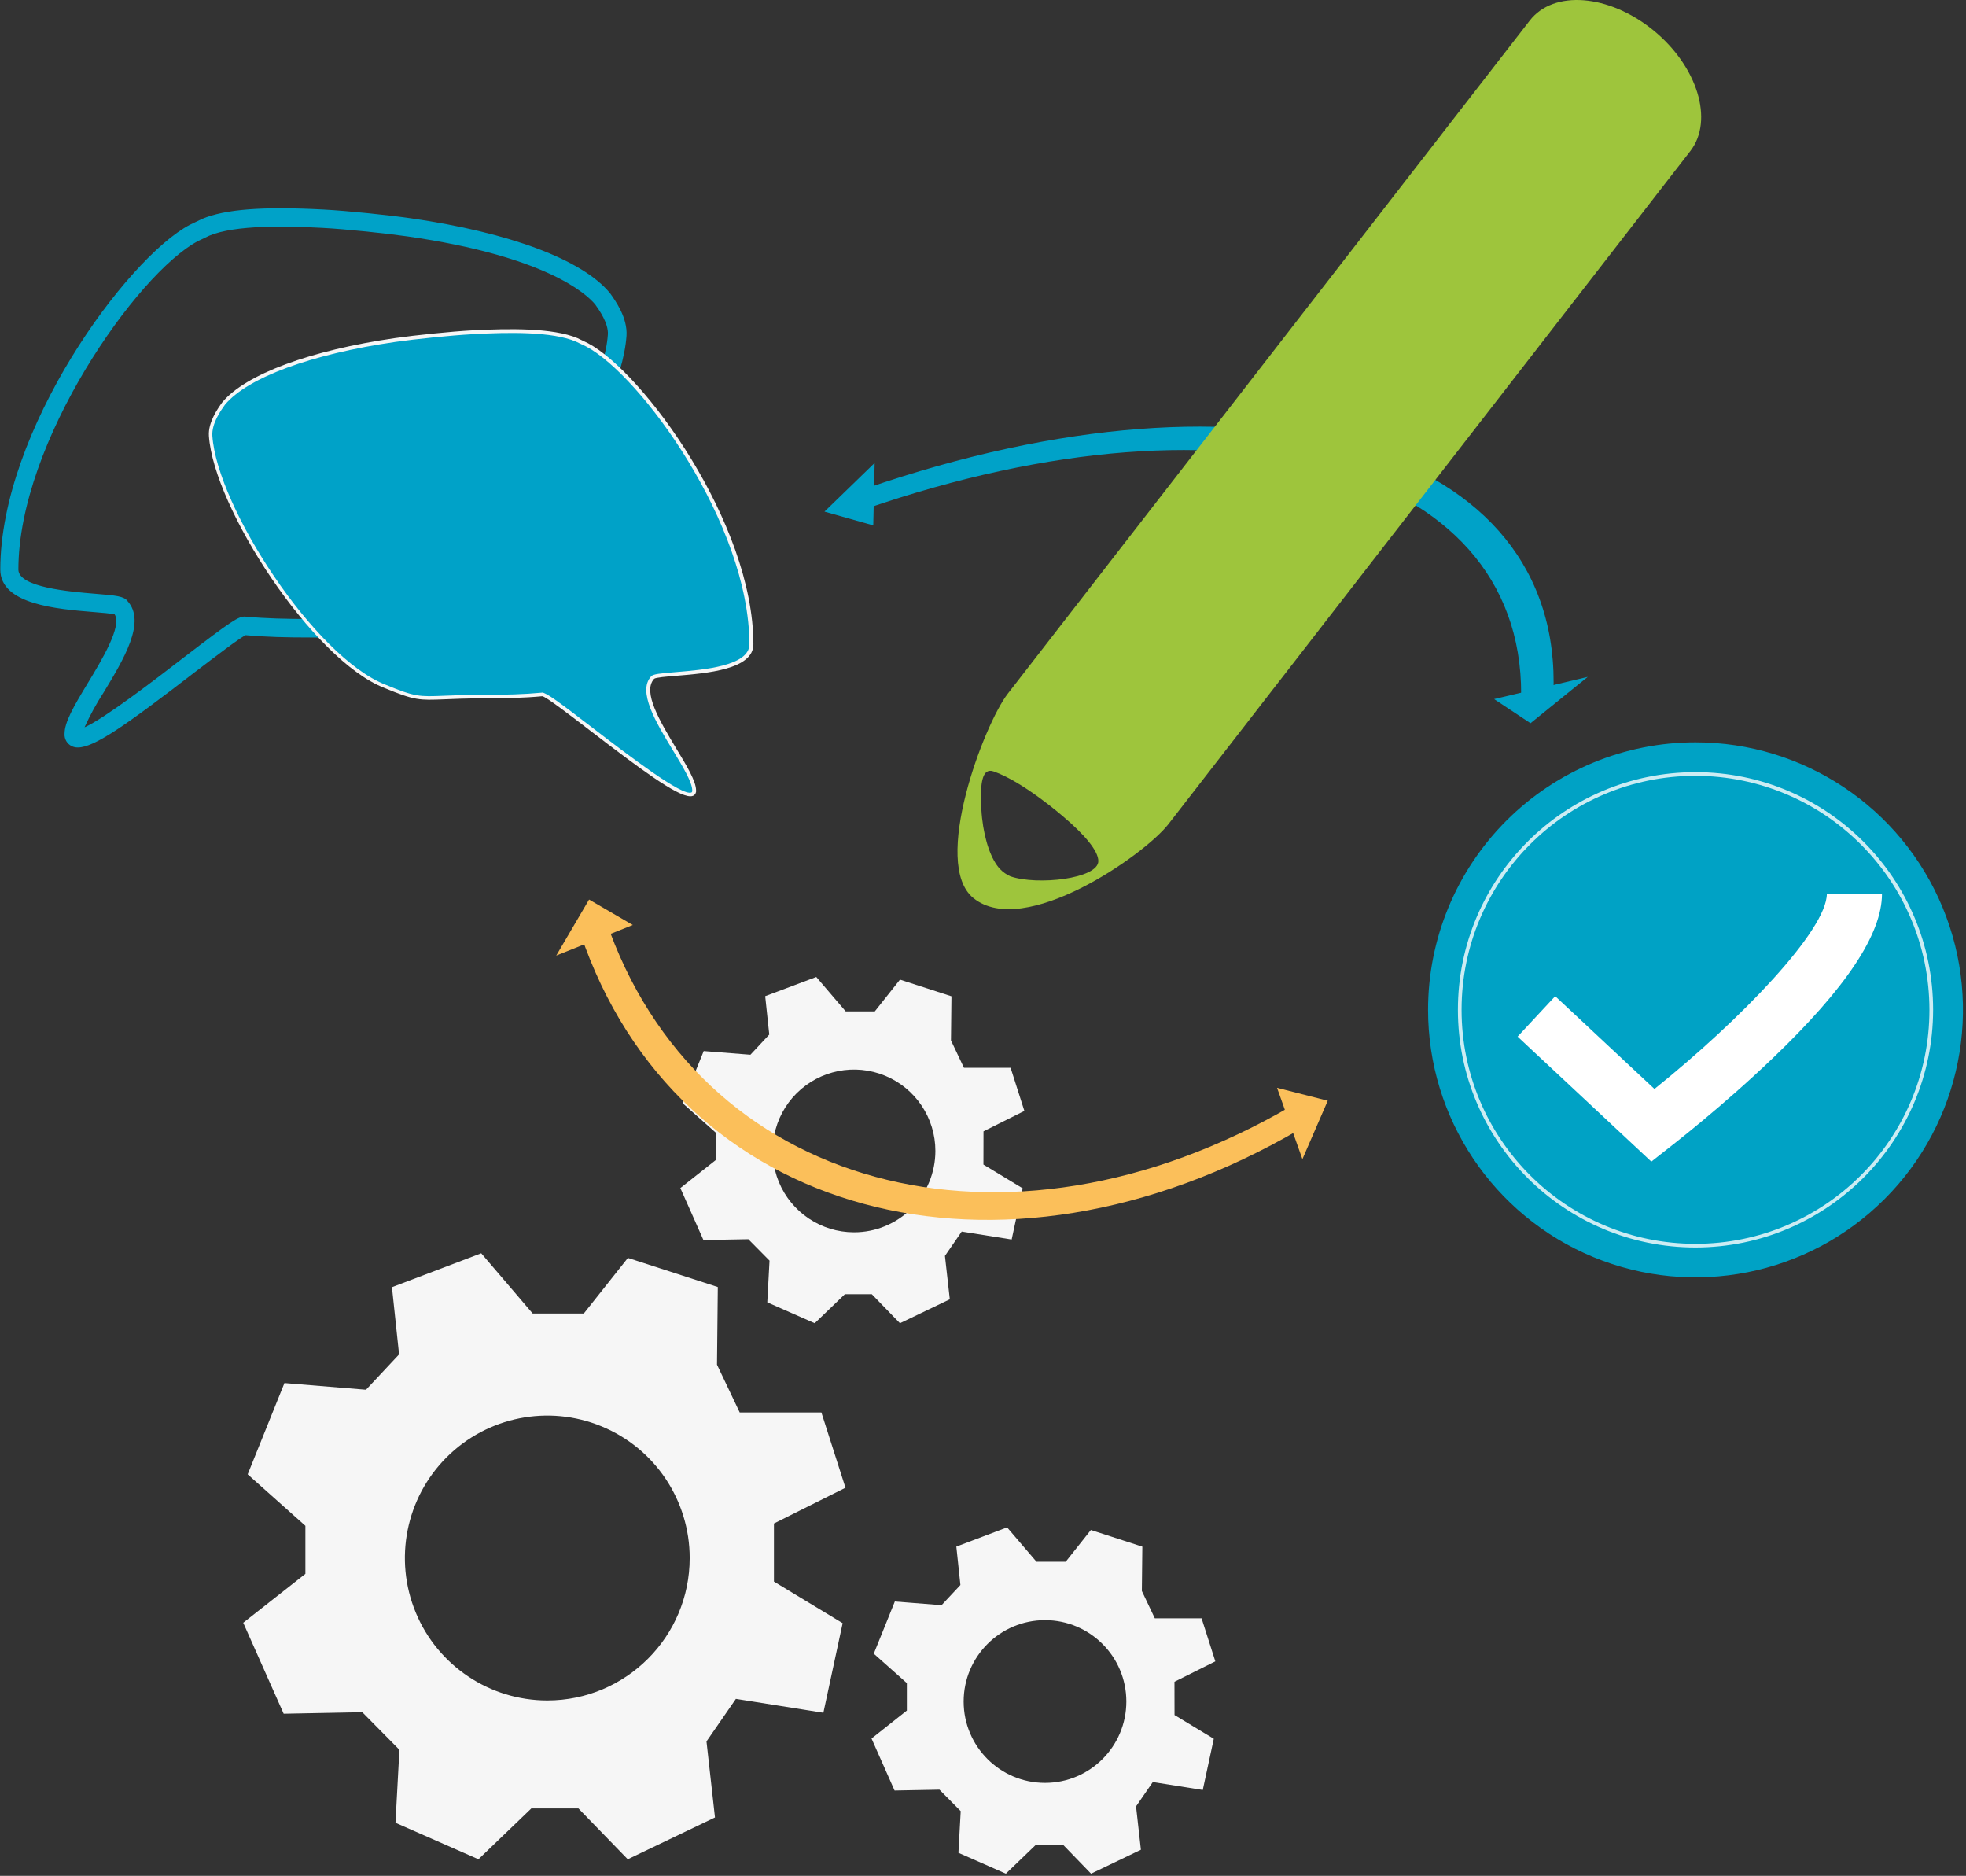 <?xml version="1.0" encoding="UTF-8"?>
<svg xmlns="http://www.w3.org/2000/svg" width="499" height="476" viewBox="0 0 499 476">
  <rect x="0" y="0" width="499" height="476" fill="#333333" stroke="none"/>
  <g fill="none" fill-rule="evenodd">
    <path fill="#F6F6F6" fill-rule="nonzero" d="M196.438 386.593L214.594 377.524 208.483 358.417 187.752 358.417 181.987 346.288 182.192 326.593 159.371 319.204 148.175 333.31 135.207 333.31 122.145 318.028 99.483 326.63 101.293 343.685 92.897 352.651 72.194 350.953 62.864 374.119 77.512 387.18 77.512 399.374 61.735 411.783 71.998 434.865 91.954 434.482 101.377 444.017 100.379 462.537 121.436 471.801 134.853 458.898 146.823 458.898 159.334 471.801 181.473 461.184 179.318 441.899 186.782 431.096 208.987 434.622 213.876 411.886 196.438 401.334 196.438 386.593zM138.92 431.497C124.301 431.501 111.119 422.697 105.521 409.191 99.924 395.686 103.014 380.138 113.35 369.799 123.687 359.46 139.233 356.366 152.74 361.96 166.247 367.554 175.055 380.734 175.055 395.353 175.055 415.311 158.878 431.492 138.92 431.497L138.92 431.497zM249.627 287.081L260.002 281.903 256.503 270.959 244.664 270.959 241.371 264.009 241.492 252.813 228.43 248.587 222.039 256.647 214.65 256.647 207.186 247.915 194.218 252.785 195.253 262.525 190.467 267.647 178.609 266.714 173.263 279.944 181.66 287.408 181.66 294.377 172.685 301.477 178.544 314.669 189.936 314.455 195.319 319.894 194.75 330.474 206.785 335.773 214.445 328.403 221.274 328.403 228.421 335.773 241.072 329.7 239.84 318.69 244.095 312.514 256.774 314.529 259.573 301.542 249.609 295.515 249.627 287.081zM216.768 312.701C208.416 312.701 200.887 307.669 197.692 299.953 194.497 292.237 196.265 283.355 202.172 277.451 208.079 271.547 216.961 269.783 224.676 272.982 232.39 276.18 237.418 283.712 237.415 292.063 237.415 297.538 235.239 302.789 231.367 306.659 227.495 310.53 222.243 312.703 216.768 312.701L216.768 312.701zM298.096 426.757L308.47 421.579 304.981 410.663 293.113 410.663 289.82 403.722 289.941 392.47 276.88 388.244 270.489 396.305 263.081 396.305 255.617 387.582 242.733 392.461 243.768 402.201 238.982 407.323 227.124 406.39 221.778 419.629 230.175 427.093 230.175 434.062 221.209 441.162 227.059 454.355 238.45 454.14 243.843 459.579 243.264 470.159 255.3 475.459 262.96 468.088 269.789 468.088 276.926 475.459 289.577 469.385 288.346 458.376 292.6 452.2 305.279 454.215 308.078 441.228 298.114 435.201 298.096 426.757zM265.236 452.414C253.833 452.414 244.589 443.17 244.589 431.767 244.589 420.364 253.833 411.121 265.236 411.121 276.639 411.121 285.883 420.364 285.883 431.767 285.883 443.17 276.639 452.414 265.236 452.414L265.236 452.414z"></path>
    <polygon fill="#FBBF5A" points="330.572 294.144 324.135 276.044 337.001 279.319"></polygon>
    <path fill="#FBBF5A" d="M153.699,233.323 C176.92,301.897 255.048,323.122 327.802,280.644 L329.826,286.615 C253.555,331.136 171.705,308.885 147.364,237.018 L153.699,233.323 Z"></path>
    <polygon fill="#FBBF5A" points="160.612 234.723 141.178 242.485 149.519 228.266"></polygon>
    <polygon fill="#00A2C8" points="222.002 117.466 221.647 133.317 209.267 129.828"></polygon>
    <path fill="#00A2C8" d="M386.029,178.968 C388.594,118.94 313.91,96.605 219.576,129.184 L219.8,123.95 C318.696,89.813 396.926,113.221 394.267,176.132 L386.029,178.968 Z"></path>
    <polygon fill="#00A2C8" points="379.227 177.4 402.99 171.765 388.464 183.521"></polygon>
    <path fill="#9EC53C" fill-rule="nonzero" d="M296.556,209.14 C290.51,216.931 259.918,238.352 247.052,227.884 L247.052,227.884 C236.323,219.17 249.758,183.801 255.804,176.01 L388.286,5.201 C394.323,-2.599 408.345,-1.498 419.597,7.645 L419.597,7.645 C430.849,16.798 435.075,30.531 429.03,38.331 L296.556,209.14 Z M248.974,202.516 C248.974,203.981 249.124,206.379 249.264,207.61 C249.926,213.553 251.671,218.237 253.807,220.513 C254.561,221.309 255.469,221.944 256.475,222.379 C263.286,224.73 278.774,222.995 278.774,218.498 C278.774,216.007 275.508,211.967 269.658,207.041 C269.658,207.041 259.648,198.327 252.156,195.743 C249.45,194.828 248.974,198.346 248.956,202.488 L248.974,202.516 Z"></path>
    <g transform="translate(362.462 188.372)">
      <path fill="#00A2C5" d="M67.883,6.42151372e-07 C95.341,9.01473875e-07 120.094,16.54 130.6,41.908 C141.107,67.275 135.297,96.474 115.881,115.888 C96.464,135.301 67.265,141.107 41.899,130.597 C16.533,120.087 -0.004,95.331 6.45715762e-07,67.874 C4.7563791e-07,49.871 7.152,32.606 19.883,19.877 C32.614,7.147 49.88,-0.002 67.883,6.42150948e-07"></path>
      <path fill="#FFF" fill-rule="nonzero" d="M60.886,121.474 C27.579,121.474 0.578,94.473 0.578,61.166 C0.578,27.859 27.579,0.858 60.886,0.858 C94.193,0.858 121.194,27.859 121.194,61.166 C121.153,94.456 94.176,121.433 60.886,121.474 Z M60.886,1.791 C28.094,1.791 1.511,28.374 1.511,61.166 C1.511,93.958 28.094,120.541 60.886,120.541 C93.678,120.541 120.261,93.958 120.261,61.166 C120.22,28.391 93.661,1.832 60.886,1.791 Z" opacity=".8" transform="translate(6.997 6.708)"></path>
      <path fill="#FFF" d="M56.669,106.397 L22.727,74.675 L32.272,64.413 L57.462,87.961 C79.322,70.43 101.219,47.666 101.219,38.439 L115.213,38.439 C115.213,48.636 106.145,62.286 87.485,80.152 C74.573,92.523 61.866,102.301 61.362,102.711 L56.669,106.397 Z"></path>
    </g>
    <path fill="#00A2C8" fill-rule="nonzero" d="M19.751,137.344 C19.209,137.352 18.672,137.234 18.184,136.998 C17.022,136.415 16.315,135.199 16.383,133.901 C16.383,130.906 18.632,127.034 22.317,120.951 C25.815,115.167 31.059,106.518 29.09,103.551 C28.157,103.337 25.741,103.131 23.754,102.973 C14.331,102.198 0.075,101.023 0.075,92.197 C0.075,56.958 32.132,13.192 48.17,4.712 L51.314,3.2 C57.108,0.756 66.596,0.019 82.055,0.83 C88.437,1.166 98.69,2.248 104.26,3.051 C129.367,6.661 147.774,13.556 154.762,21.972 L154.865,22.102 C156.199,23.968 159.325,28.316 159.017,32.878 C157.571,54.075 129.367,97.907 107.806,106.331 C99.054,109.951 97.543,109.998 89.883,109.69 C87.177,109.578 83.828,109.438 78.958,109.429 C72.586,109.429 67.548,109.308 62.342,108.841 C60.644,109.681 54.747,114.206 49.522,118.171 C31.777,131.867 23.884,137.344 19.751,137.344 Z M32.337,100.155 C37.179,105.426 31.404,114.952 26.301,123.377 C24.469,126.201 22.851,129.157 21.458,132.222 C26.581,129.945 39.4,120.093 46.649,114.495 C58.843,105.165 60.597,103.98 62.314,104.139 C67.492,104.624 72.511,104.727 78.93,104.745 C83.893,104.745 87.439,104.904 90.032,105.007 C97.188,105.305 97.935,105.333 106.014,101.993 L106.014,101.993 C125.327,94.473 152.971,51.855 154.286,32.561 C154.482,29.762 152.122,26.385 151.049,24.892 C148.642,22.037 138.277,12.67 103.523,7.669 C98.159,6.895 87.896,5.803 81.738,5.486 C72.623,5.01 59.748,4.702 53.105,7.473 L50.194,8.873 C34.865,16.98 4.665,59.767 4.665,92.197 C4.665,96.722 17.727,97.795 24.061,98.326 C29.65,98.774 31.348,98.961 32.374,100.155 L32.337,100.155 Z" transform="translate(0 52.335)"></path>
    <g transform="translate(52.247 83.123)">
      <path fill="#00A2C8" d="M45.455,91.021 C55.839,95.313 53.973,93.671 70.346,93.634 C76.112,93.634 80.609,93.522 85.274,93.083 C87.812,92.85 123.899,124.441 123.899,117.48 C123.899,111.715 107.955,94.576 113.329,88.829 C114.644,87.205 138.398,88.829 138.398,80.376 C138.398,49.672 110.409,11.625 96.722,4.385 L94.091,3.116 C88.362,0.7 78.398,0.606 67.65,1.166 C61.903,1.474 52.723,2.454 48.058,3.125 C25.75,6.335 10.067,12.455 4.432,19.229 C3.228,20.917 0.905,24.248 1.129,27.467 C2.379,45.865 27.476,84.052 45.38,91.021 L45.455,91.021 Z"></path>
      <path fill="#F6F6F6" fill-rule="nonzero" d="M122.976,118.936 C119.542,118.936 110.147,111.939 97.515,102.245 C91.982,98 86.263,93.615 85.386,93.55 C80.721,93.988 76.159,94.081 70.384,94.1 C66.027,94.1 63.023,94.231 60.606,94.333 C54.178,94.595 53.021,94.641 45.324,91.45 C27.103,84.35 2.015,45.735 0.774,27.504 C0.532,24.024 3.079,20.479 4.17,18.958 C10.076,11.858 26.487,5.775 48.104,2.659 C53.03,1.95 62.099,0.998 67.697,0.7 C76.784,0.224 88.026,0.028 94.343,2.687 L96.992,3.965 C110.987,11.364 138.976,49.578 138.976,80.376 C138.976,86.748 127.193,87.719 119.384,88.362 C116.939,88.558 114.159,88.791 113.786,89.127 C110.716,92.421 115.344,100.052 119.384,106.789 C122.089,111.267 124.431,115.12 124.431,117.48 C124.482,118.019 124.202,118.535 123.722,118.787 C123.489,118.895 123.233,118.946 122.976,118.936 L122.976,118.936 Z M85.33,92.617 C86.394,92.617 89.734,95.098 98.075,101.508 C107.199,108.505 120.988,119.085 123.265,117.956 C123.321,117.956 123.461,117.863 123.461,117.48 C123.461,115.381 121.072,111.444 118.544,107.274 C114.299,100.258 109.476,92.346 113.021,88.512 C113.487,87.924 115.269,87.756 119.234,87.429 C126.232,86.851 137.959,85.89 137.959,80.376 C137.959,49.905 110.353,12.101 96.535,4.805 L93.913,3.545 C87.802,0.97 76.7,1.176 67.706,1.679 C62.108,1.978 53.086,2.93 48.188,3.629 C26.786,6.717 10.589,12.679 4.851,19.574 C3.844,20.983 1.437,24.341 1.651,27.486 C2.874,45.455 27.635,83.632 45.613,90.629 L45.613,90.629 C53.124,93.736 54.103,93.69 60.541,93.428 C62.836,93.335 65.971,93.204 70.356,93.195 C76.103,93.195 80.619,93.083 85.283,92.645 L85.33,92.617 Z"></path>
    </g>
  </g>
</svg>
